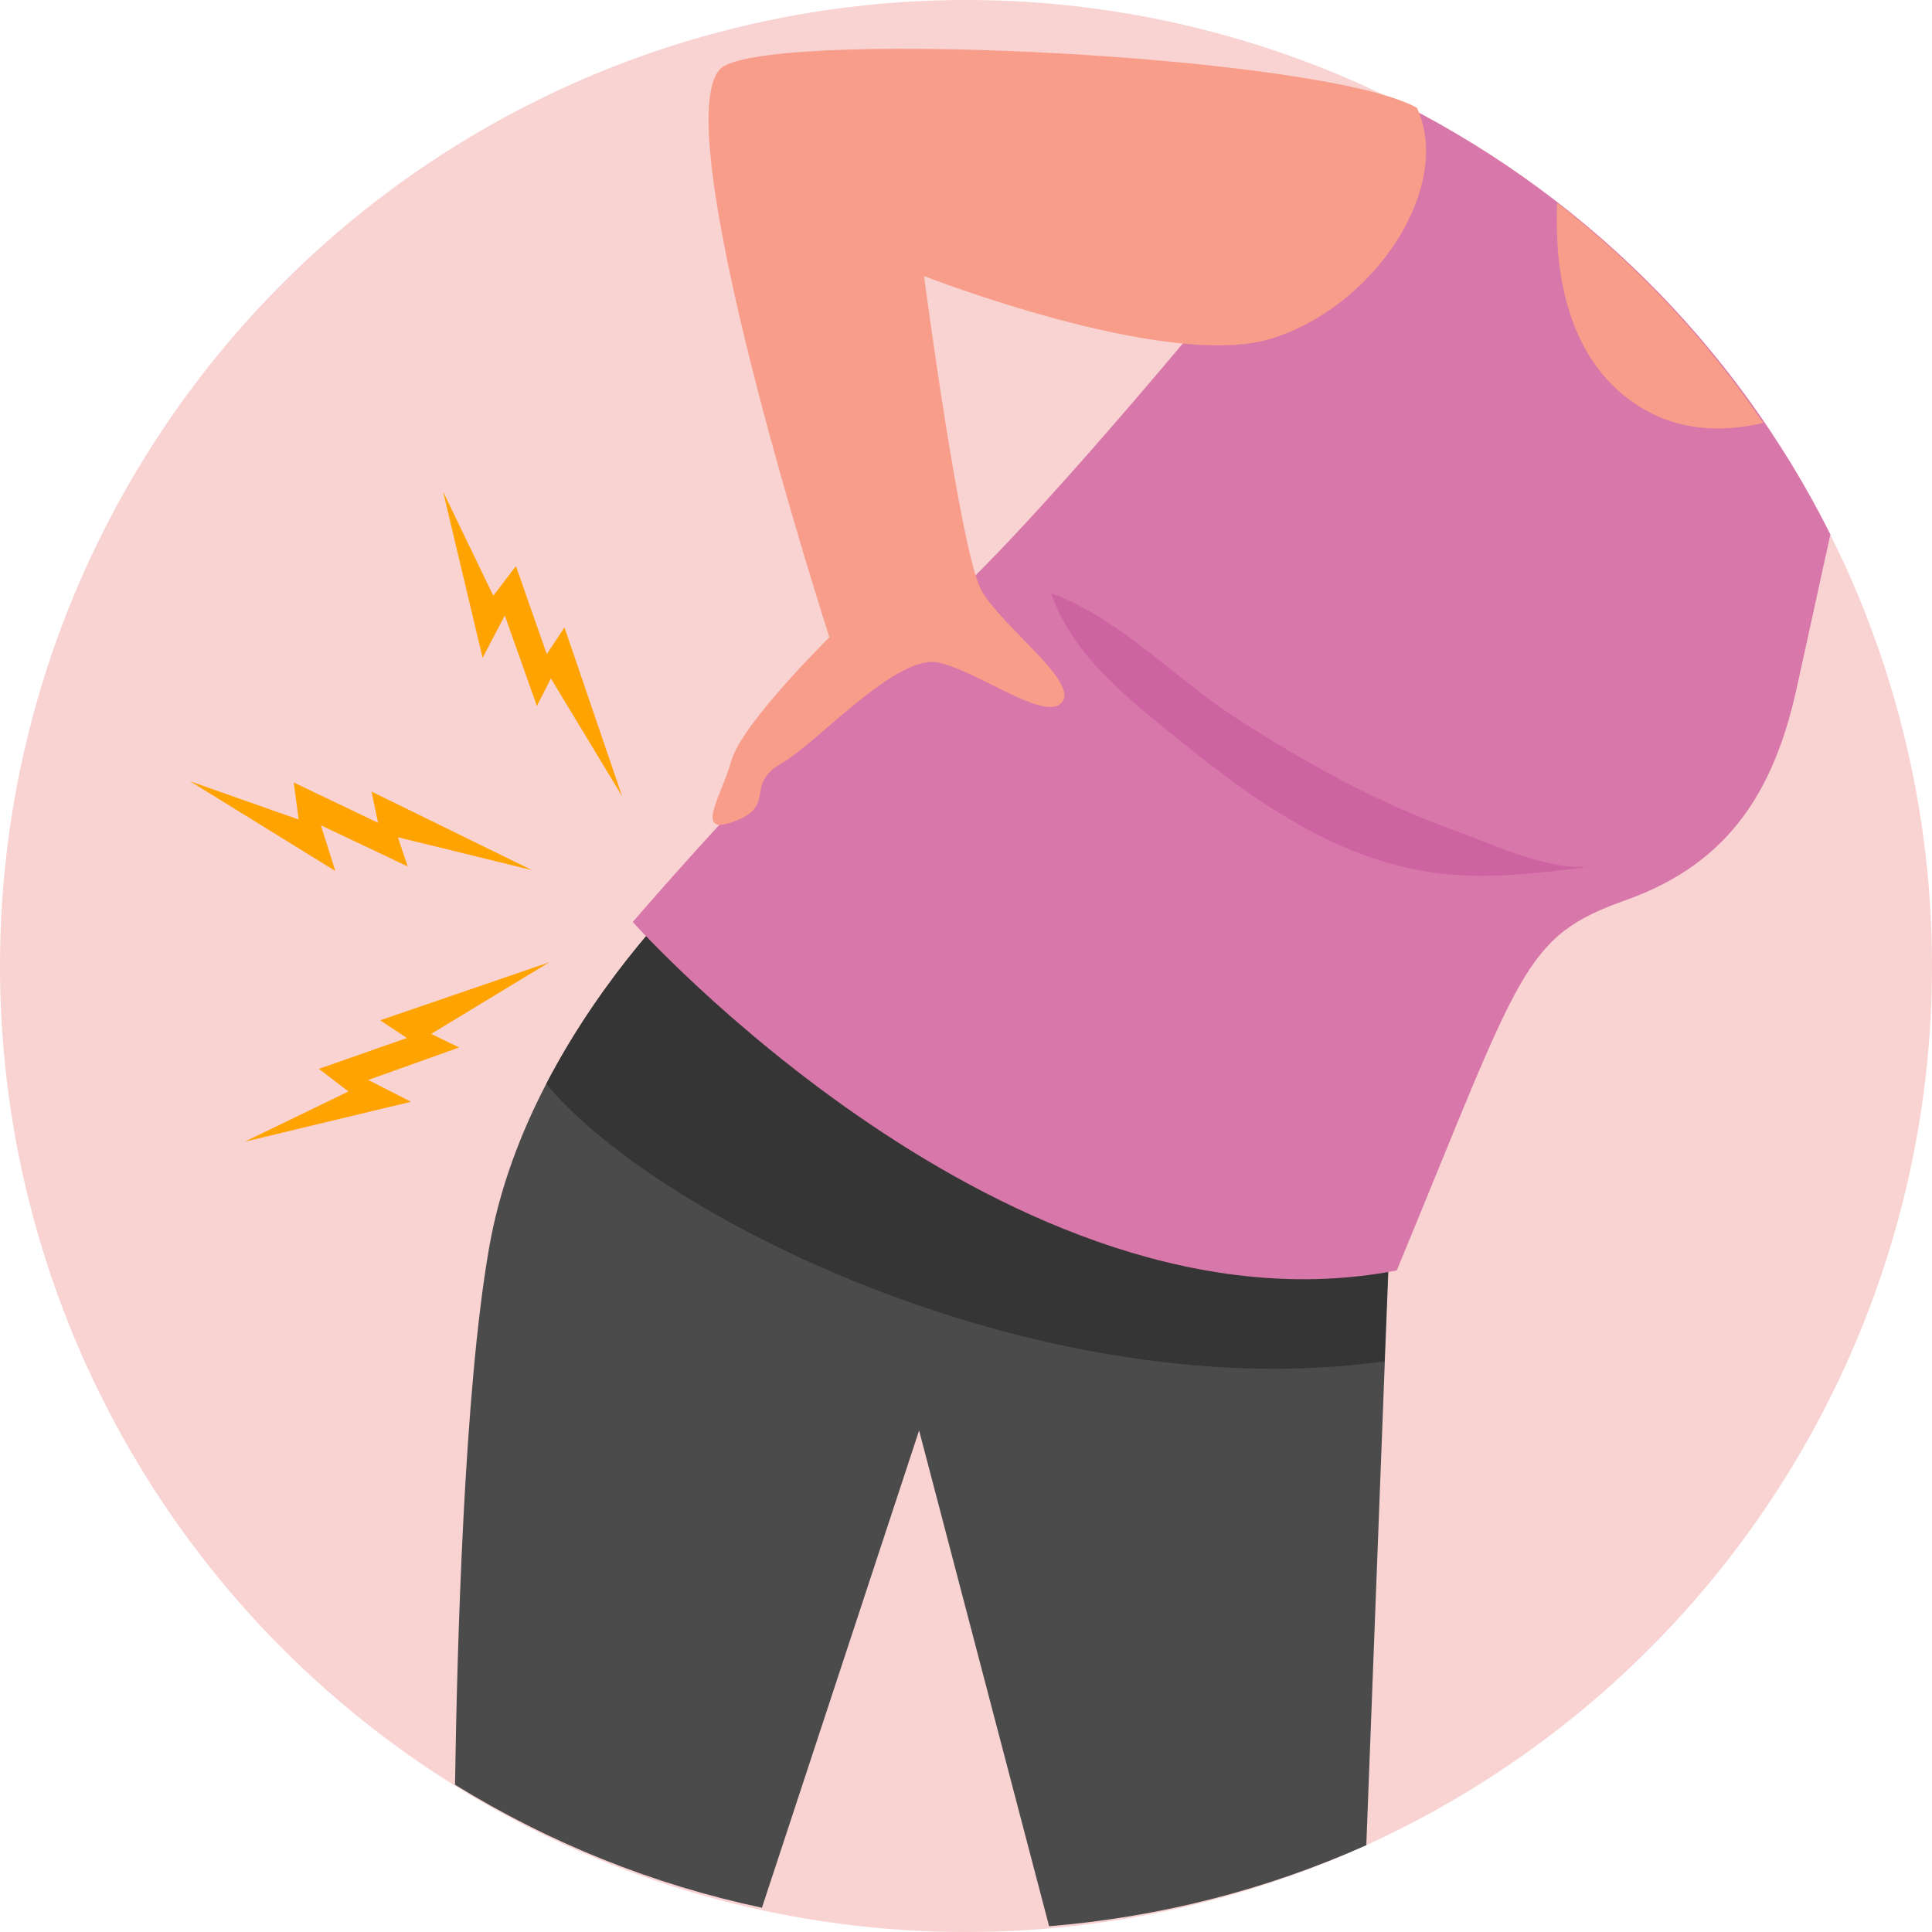 <?xml version="1.0" encoding="UTF-8"?>
<!DOCTYPE svg PUBLIC '-//W3C//DTD SVG 1.0//EN'
          'http://www.w3.org/TR/2001/REC-SVG-20010904/DTD/svg10.dtd'>
<svg height="469.6" preserveAspectRatio="xMidYMid meet" version="1.0" viewBox="15.2 15.2 469.6 469.6" width="469.6" xmlns="http://www.w3.org/2000/svg" xmlns:xlink="http://www.w3.org/1999/xlink" zoomAndPan="magnify"
><g
  ><g id="change1_1"
    ><circle cx="250" cy="250" fill="#F9D2D2" r="234.8"
    /></g
    ><g
    ><g id="change2_1"
      ><path d="M148,278.6c-6.2,11.9-11.5,25.6-14,40.4c-6,34.6-7.7,96.4-8.2,130c23,14.2,48.2,24.3,74.6,29.9l38.2-116 l31.6,120.5c26.7-2.2,52.7-8.8,77.1-19.7l4.5-117.6l1.6-40.6l-172.1-72.6C181.3,232.9,162.4,251,148,278.6z" fill="#4C4B4B"
      /></g
      ><g id="change3_1"
      ><path d="M148,278.6c0.2,0.3,0.4,0.5,0.6,0.8c28,32.8,120.6,78.1,203.1,66.7l1.6-40.6l-172.1-72.6 C181.3,232.9,162.4,251,148,278.6z" fill="#353535"
      /></g
      ><g id="change4_1"
      ><path d="M148.1 174.2L140.6 152.8 135.1 160 122.9 134.7 132.5 175.1 137.9 164.8 145.7 186.8 149.1 180.1 166.4 208.7 152.4 167.7z" fill="#FFA300"
      /></g
      ><g id="change4_2"
      ><path d="M105.5 207.6L107.1 215.2 86.6 205.4 87.8 214.4 61.4 205.1 96.7 226.9 93.2 215.8 114.3 225.8 111.9 218.7 144.5 226.7z" fill="#FFA300"
      /></g
      ><g id="change4_3"
      ><path d="M107.6 263.2L114.1 267.5 92.7 275 99.9 280.5 74.7 292.7 115.1 283 104.7 277.7 126.8 269.8 120 266.5 148.7 249.1z" fill="#FFA300"
      /></g
      ><g id="change5_1"
      ><path d="M352,38.5c-2.6,3.3-82.5,103.8-110.9,126.9c-28.8,23.4-72.1,73.9-72.1,73.9s91.9,102.8,185.7,84.7 c30.6-73.9,30.6-81.1,55.9-90.1c25.2-9,36.1-27,41.5-52.3c2.7-12.5,4.7-21.3,8-36.5C436.8,98.6,398.8,61.1,352,38.5z" fill="#D877AA"
      /></g
      ><g id="change6_1"
      ><path d="M369.1,217.2c-19.1-6.9-36.9-16.7-53.8-27.7c-14.6-9.5-28.1-24.1-44.6-30.1c5.3,15.3,18.9,25.8,30.3,35 c19.3,15.7,40.3,30.8,65.9,33.3c11.4,1.1,23.3-0.4,35.1-1.9C391.5,227,378.2,220.4,369.1,217.2z" fill="#CE63A1"
      /></g
      ><g id="change7_1"
      ><path d="M359.6,41.4c-22.9-12.7-151.7-19.1-168.3-10.2c-16.6,8.9,25.5,138.9,25.5,138.9S195.6,191,193,200 c-2.5,8.9-9.4,18.7,0.8,14.8c10.2-3.8,2.3-8.9,11.3-14c8.9-5.1,28.3-27.1,38.5-24.5c10.2,2.5,25.9,14.6,29.8,9.5 c3.8-5.1-14.5-18.1-19.6-27c-5.1-8.9-14-76.5-14-76.5s58.6,22.9,84.1,15.3C349.4,89.9,368.5,60.6,359.6,41.4L359.6,41.4z" fill="#F79D89"
      /></g
      ><g id="change7_2"
      ><path d="M393.7,64.5c-0.6,13.2,1,34,15.7,46.4c11.4,9.6,24.4,9.5,34.4,7.1C430.1,97.7,413.1,79.6,393.7,64.5z" fill="#F79D89"
      /></g
    ></g
  ></g
></svg
>
